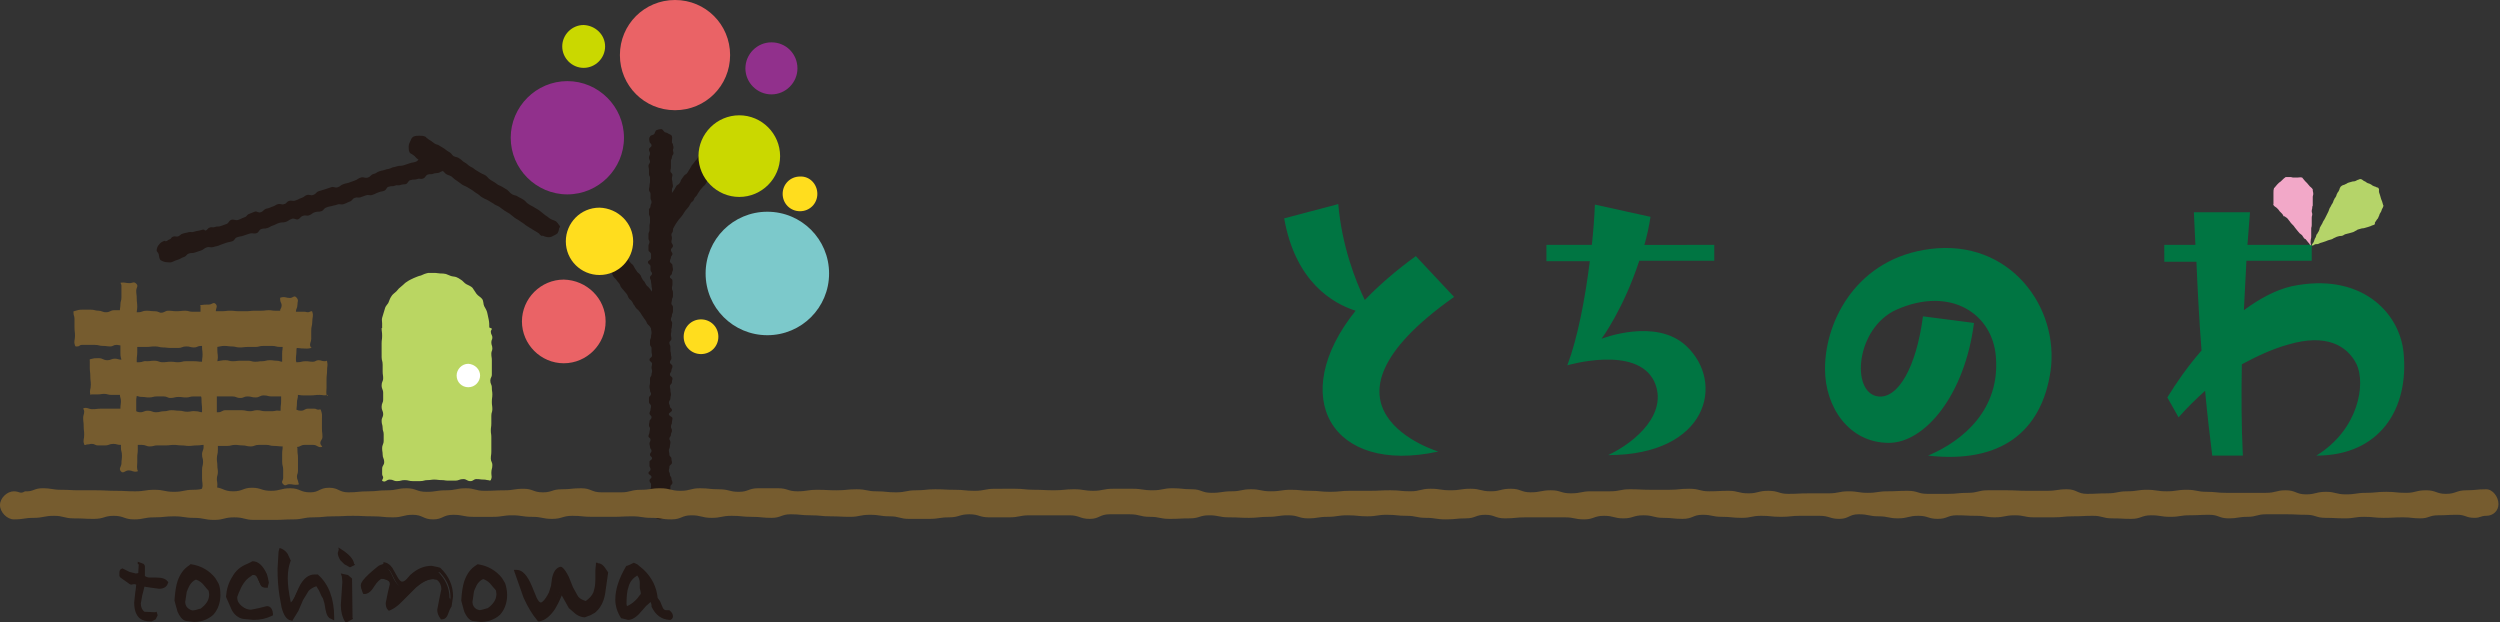 <svg id="レイヤー_1" xmlns="http://www.w3.org/2000/svg" width="490" height="122" viewBox="0 0 490 122"><rect x="0" y="0" width="490" height="122" fill="#333333" stroke="none"/><style>.st0{fill:#007542}.st1{fill:#b5d469}.st2{fill:#f2a8c8}.st3{fill:#231815}.st4{fill:#ffdd1e}.st5{fill:#91308c}.st6{fill:#ea6366}.st7{fill:#cad800}.st8{fill:#7cc9cb}.st9{fill:#765c2f}.st10{fill:#bad662}.st11{fill:#fff}</style><path class="st0" d="M281.9 88.5c-21 4.6-29.7-10.8-16.2-27.6-4.4-1.4-11.8-5.6-14-18.1l10.6-2.8c.7 8.2 3.4 15.1 5.2 18.8 2.7-2.8 6-5.7 10-8.6l7.5 8c-31 21.9-3.1 30.3-3.1 30.3zm29.7-37.3h-8.5V48h8.9c.3-2.7.5-5.4.6-7.9l10.9 2.4c-.3 1.9-.7 3.8-1.2 5.5H336v3.1h-14.7c-3.1 9.5-7.4 15.3-7.4 15.3s10.6-4.2 16.6 1.4c7.7 7.2 4.2 21.4-15.3 21.4 5.5-2.6 11.9-8.3 9-14.5-3.5-7.1-17-3.1-17-3.1 2-5.3 3.5-13.1 4.4-20.4zM391.2 70c-.6-8.5-8.9-14-19.5-9.3-8 3.6-9 16.3-3.6 17 3.9.5 7.5-5.7 8.8-15.7l10 1.3c-1.8 14.1-9.6 23.5-16.7 23.5-7.7 0-12.5-6.9-12.5-14.5 0-9.6 6.4-21.7 20.6-23.5 15.6-2 25.4 11.4 23.6 24-1.8 11.9-9.8 18.1-24 16.5 7.1-3 14.1-9.2 13.3-19.3zm79.9-.9c1.1 11.1-4.7 20.2-17.1 20.2 8.3-5.1 9.7-14 7.9-17.9-1.9-3.8-6.1-6-13.3-3.9-3.3.9-6.4 2.4-9.2 3.9-.1 5.8-.1 11.9.2 17.9h-6c-.5-4-1-8.3-1.4-12.7-1.9 1.7-3.6 3.4-5.2 5.2l-2.2-3.9c1.7-2.8 4-6.1 6.7-9.2-.5-6.5-.8-12.6-1-17.4h-6.3V48h6.1c-.2-3.9-.3-6.4-.3-6.4h11s-.2 2.4-.5 6.4h12.6v3.1h-12.8l-.5 9.7c3.1-2.3 6.3-4 9.4-4.7 13.4-2.8 21.1 5 21.9 13z"/><path class="st1" d="M461.8 45.2c-.3.1-.3.2-.6.3-.4.1-.4.1-.7.2l-.8.2c-.3.1-.3.2-.6.3-.3.1-.4 0-.7.1-.4.1-.4.1-.8.3-.3.1-.3.2-.6.3-.4.1-.3.1-.7.2-.3.1-.3.1-.5.2l-.6.2c-.4.1-.4.1-.8.3-.3.1-.4 0-.7.1-.2.1-.2.2-.4.2-.1 0-.2.1-.2 0 .1-.4.2-.3.4-.7l.2-.6c.2-.3.2-.3.3-.7.1-.3.2-.2.3-.5.2-.3.2-.3.3-.6.1-.2 0-.2.1-.4.2-.4.2-.3.4-.7.2-.3.1-.3.3-.6.2-.3.2-.3.4-.7l.4-.8c.2-.4.2-.4.3-.7.1-.3.1-.3.3-.6l.2-.4c.1-.2.1-.1.2-.3.2-.4.1-.4.3-.7.1-.3.2-.3.3-.5.2-.3.1-.4.3-.7.1-.3.2-.2.3-.5.2-.3.1-.4.3-.7.1-.2.1-.1.3-.3.3-.2.4-.1.7-.3.3-.1.3-.2.6-.3.4-.1.4-.1.7-.2.3-.1.3 0 .6-.1s.3-.2.7-.3c.2-.1.2-.1.4-.1.4.1.3.2.7.4.3.1.3.2.5.3.3.2.4.1.7.3.3.1.2.2.5.3.3.2.4.1.7.3.2.1.3 0 .4.2.2.3 0 .4.1.8l.2.6c.1.4.1.4.2.7.1.3.1.3.2.5.1.3.1.4.2.7.1.2.1.1 0 .3-.1.4-.2.3-.3.7-.1.3-.1.3-.3.6-.2.3-.1.4-.3.7-.1.3-.1.3-.3.5l-.4.6c-.1.2.1.3-.1.4-.3.2-.4.1-.7.3l-.6.2c-.4.1-.4.1-.7.2-.3.1-.3 0-.6.1s-.3.1-.7.2c-.2.1-.1.1-.3.2"/><path class="st2" d="M447.8 42.4c.3.3.4.2.6.5.2.2.2.3.4.5.2.3.2.3.5.6s.3.3.5.6c.2.2.2.3.4.5.3.3.2.3.5.6.2.2.3.2.5.4l.4.6c.2.2.3.1.4.3.2.2.2.3.4.5s.2.2.3.4c.1.1.2.3.2.2.1-.4-.1-.4 0-.9 0-.4.1-.4.1-.8v-1.6c0-.3.1-.3.1-.7v-1.4c0-.4.1-.4.1-.7 0-.3-.1-.3-.1-.6 0-.4.1-.4.1-.7 0-.2 0-.2.1-.4v-1.7c0-.3.1-.3.1-.6 0-.4-.1-.4-.1-.8v-.1c-.3-.4-.3-.3-.6-.6s-.2-.3-.5-.6l-.4-.4c-.3-.3-.2-.3-.5-.6-.1-.1 0-.1-.1-.1-.4-.1-.4 0-.9 0h-.8c-.3 0-.3-.1-.6-.1h-.9c-.4.3-.4.3-.7.6-.3.3-.3.3-.6.5l-.4.4c-.3.3-.2.3-.5.6-.1.1-.1 0-.1.1-.1.4-.1.4-.1.9V40c0 .1-.1.1 0 .2.3.4.4.3.7.6.3.3.3.3.5.6l.4.4c.3.3.2.3.4.6h.2"/><path class="st3" d="M31.2 114.8c-.3 0-.8 0-1.4-.2-.6-.1-1.1-.2-1.4-.2H28c0 .4-.2 1-.5 1.9-.2.8-.3 1.4-.3 1.8 0 .8.3 1.4.9 2l2.3.1c0 .1.1.2.1.2 0 .2-.1.4-.3.6-.2.2-.4.3-.6.3h-.2c-.8 0-1.4-.2-1.8-.5-.7-.5-1-1.5-1-2.8 0-.5 0-1.1.2-1.8l.3-1.8c-.2-.3-.4-.4-.6-.4-.1 0-.2 0-.4.1-.2 0-.3.1-.4.1-.1 0-.2 0-.3-.1-.4-.2-.9-.6-1.6-1.1v-.8c0-.2.1-.3.2-.4.4.2.8.4 1.2.7.5.2 1 .4 1.3.4.3 0 .6-.1.9-.3l.1-2h.1c.1 0 .2 0 .3.1l.2.2v2.1c.4.2.8.4 1.4.4h1.3c.9 0 1.5.2 1.8.5-.2.6-.7.9-1.4.9z"/><path class="st3" d="M27.2 110.6s-.1 1.3-.1 1.7c-.2.1-.5.1-.5.1l-1.2-.3-1.4-.7-.2.1c-.1 0-.4.2-.4.7v.7l.2.3 1.7 1.2c-.1 0 .4.2.4.2l.5-.1h.3s.1.1.2.1c0 .3-.2 1.6-.2 1.6l-.2 1.9c0 1.5.4 2.5 1.1 3.1.5.4 1.2.6 2.1.6h.2l.8-.4.4-.8-.2-.7-.3.1s-1.8-.1-2.1-.1c-.5-.4-.7-1-.7-1.6l.3-1.7s.3-1 .4-1.6h.1l1.3.2 1.5.2c1.1 0 1.6-.6 1.7-1.1l.1-.2-.2-.2c-.4-.5-1.1-.7-2.1-.7h-1.3c-.4 0-.7-.1-1-.3v-1.8c0-.1 0-.4-.3-.6l-1.1-.4v.5zm-3 2.1v-.3l.8.4 1.5.4s1.1-.3 1.2-.3v.4l.2.1c.4.3.9.4 1.5.4h1.3c.6 0 1 .1 1.2.3-.1.2-.3.3-.8.3l-2.8-.3h-.8l-.1.3-.5 1.8c0-.2.3-1.9.3-1.9l-.1-.1c-.3-.5-.7-.6-.9-.6l-.5.1h-.2c.1 0-.9-.7-1.3-1zm5.2 8.3c-.7 0-1.2-.1-1.6-.4-.2-.2-.4-.5-.5-.8.2.2.3.5.5.7l.1.1s1.5.1 2.1.1c0 .1-.1.1-.1.1l-.3.2h-.2zm12.5-1.1c-.1.2-.2.4-.3.4-.1.1-.2.2-.4.3-.9.6-2 .9-3.1.9-.6 0-1.1-.1-1.4-.2-.6-.2-1.1-.7-1.4-1.6l-.6-2.1c.1-1.6.3-2.8.6-3.7.4-1.3 1.1-2.3 2.1-2.9 1.9.3 3.4 1.2 4.5 2.6.3.3.5.6.6.9.3.6.4 1.3.4 2.1-.1 1.3-.4 2.4-1 3.3zm-.5-4.4c-.6-.8-1.1-1.3-1.3-1.5-.6-.5-1.2-.8-1.7-.9-.8.3-1.4 1-1.8 2.1 0 .1-.1.3-.2.5 0 .1 0 .2-.1.4-.2 1-.2 1.5-.2 1.7 0 .8.3 1.4 1 1.7.3.2.6.2.8.2.2 0 .4 0 .7-.1s.5-.1.7-.2c.2 0 .3-.1.4-.1 1.3-.9 1.9-1.9 1.9-3.1-.1-.1-.2-.4-.2-.7z"/><path class="st3" d="M37.1 110.8c-1.1.7-1.8 1.7-2.3 3.1-.3.9-.5 2.2-.6 3.8 0 .1.6 2.2.6 2.2.4.9.9 1.6 1.6 1.8l1.6.2c1.2 0 2.3-.3 3.3-1l.5-.4.4-.5c.7-1 1-2.2 1-3.4 0-.9-.1-1.7-.4-2.3l-.6-1c-1.1-1.4-2.7-2.4-4.7-2.7h-.2l-.2.2zm-2.1 6.8c.1-1.4.3-2.6.6-3.5.4-1.2 1-2 1.8-2.6 1.7.3 3.1 1.1 4.1 2.4l.5.8c.3.5.4 1.2.4 2 0 1.1-.3 2.1-.9 3l-.3.4-.4.3c-.9.6-1.8.9-2.9.9l-1.3-.2c-.5-.2-.9-.6-1.1-1.3.1-.1-.5-2.2-.5-2.2zm7.7-3.2zm-.5 5.7z"/><path class="st3" d="M36.1 115.1l-.2.6c0 .2-.1.5-.1.5l-.2 1.8c0 .9.4 1.6 1.2 2.1l1 .3.8-.1.7-.2.4-.1h.2c1.4-.9 2.1-2.1 2.1-3.5l-.1-1.1v-.1l-1.4-1.5c-.6-.6-1.3-.9-2-1-1.2.3-1.9 1.1-2.4 2.3zm1 4.3c-.5-.3-.8-.8-.8-1.4l.3-2 .2-.5c.4-1 .9-1.6 1.6-1.9.3.1.8.3 1.3.8 0 0 1 1.2 1.2 1.4 0 .1.1.7.1.7 0 1.1-.6 2-1.7 2.8-.1 0-.4.1-.4.1l-.7.2-.5.1-.6-.3zm-1-4.3zm13.6 6.1c-.7 0-1.3-.1-2-.2-.8-.2-1.5-.7-2-1.6-.4-.8-.7-1.6-1-2.4.1-1.4.5-2.6 1.1-3.7.7-1.2 1.7-2 2.8-2.4.2-.1.4-.1.7-.1 1 0 1.8.7 2.4 2.1 0 .2.1.5.2.8s.2.6.2.8c0 .2-.1.4-.2.5-.3 0-.6-.1-.8-.4-.1-.1-.2-.4-.4-.8-.1-.5-.3-.8-.4-1-.2-.3-.5-.4-.9-.4H49c-.1 0-.3.1-.5.3-1 .7-1.8 1.8-2.4 3.4-.1.2-.2.5-.3.8v.3c0 .7.4 1.3 1.1 1.9.7.5 1.3.8 2.1.8.4 0 1-.1 1.7-.3.7-.2 1.2-.3 1.5-.3.5 0 .8.4.8 1.1-.9.5-2 .8-3.3.8z"/><path class="st3" d="M48.5 110.5c-1.3.5-2.3 1.3-3 2.6-.7 1.1-1.1 2.4-1.2 3.8v.1l1.1 2.5c.5 1 1.3 1.6 2.2 1.8l2.1.2c1.4 0 2.6-.3 3.6-.8l.2-.1v-.3c-.1-1.3-.8-1.5-1.2-1.5l-1.6.4-1.5.3c-.6 0-1.2-.2-1.8-.7-.6-.5-.9-1-.9-1.6v-.2l.3-.8c.6-1.5 1.3-2.6 2.3-3.2l.4-.3h.2c.3 0 .4.1.6.3l.4.8.4.9c.2.4.6.5 1.1.5h.3v-.2l.2-.8-.2-1-.2-.7c-.8-1.7-1.7-2.5-2.8-2.5l-1 .5zm.8.6c.8 0 1.5.6 2.1 1.8 0-.2.2.8.2.8l.2.7c-.1 0-.2 0-.2-.1l-.3-.7-.5-1.1c-.3-.4-.7-.6-1.2-.6l-.5.1-.6.4c-1 .7-1.9 1.9-2.5 3.6l-.3.8-.1.4c0 .8.4 1.6 1.2 2.2.7.6 1.5.9 2.3.9l1.8-.4 1.4-.3c.1 0 .2.1.3.4-.8.4-1.8.6-2.9.6l-1.9-.2c-.7-.2-1.3-.6-1.7-1.4 0 0-.9-2-1-2.3.1-1.3.5-2.4 1.1-3.4.7-1.1 1.5-1.9 2.6-2.3 0 .2.5.1.5.1zm-.2.9zm-3.2 4zm18.1 3.6c-.1-.4-.1-.8-.2-1.2-.1-.5-.2-.9-.3-1.1-.1-.1-.2-.3-.3-.5-.1-.2-.3-.6-.5-1.1-.2-.4-.4-.8-.7-1.2-.7.2-1.4.5-1.9 1.1-.4.4-.8 1.1-1.2 1.9l-.9 2.1c-.4.8-.7 1.3-1 1.7-.6-.1-1.1-.9-1.5-2.2-.1-.3-.2-1.1-.4-2.2-.2-1.8-.4-3.6-.4-5.4 0-1.2.1-2.3.2-3.3.3.1.6.4.8.8.1.1.3.5.5 1.1-.4.9-.6 2-.6 3.3 0 1.5.3 3.4.8 5.8.5-.5.9-1.1 1.2-1.8.2-.4.5-1.1.9-1.9.8-1.5 1.7-2.3 2.7-2.3h.5c1.9 1.7 2.9 4.4 2.9 8-.1-.2-.4-.7-.6-1.6z"/><path class="st3" d="M54.6 108.1l-.2 3.4c0 1.8.1 3.6.4 5.4l.4 2.2c.4 1.5 1 2.4 1.8 2.5l.3.1.1-.2 1.1-1.8.9-2.1 1.1-1.8c.4-.4.9-.7 1.5-.9.2.3.5.8.5.8l.5 1.1.3.5.3 1 .2 1.2c.2 1 .5 1.6 1.1 1.8l.6.3v-.6c0-3.7-1.1-6.5-3.1-8.3l-.1-.1h-.7c-1.1 0-2.2.8-3 2.5l-.9 2c-.2.4-.4.7-.7 1-.4-1.9-.6-3.5-.6-4.8 0-1.3.2-2.3.5-3.2l.1-.2-.6-1.3c-.3-.5-.7-.8-1.1-1l-.5-.2-.2.7zm.9 8.7c-.2-1.7-.4-3.5-.4-5.3 0 0 .1-1.6.1-2.5 0 .1.1.1.1.1s.3.7.4.9c-.4.9-.5 2-.5 3.3 0 1.5.3 3.5.8 5.9l.2.7.5-.5c.5-.5.9-1.1 1.3-1.9l.9-2c.7-1.4 1.5-2.1 2.3-2.1h.3c.2.1.3.3.4.5-.1 0-.2.1-.2.1-.8.2-1.5.6-2.1 1.2l-1.3 2-.9 2.1s-.5.8-.8 1.3c-.4-.2-.7-.8-1-1.8.3.1-.1-2-.1-2zm8.1-.2l-.5-1.1s-.7-1.1-.7-1.2c.6.7 1.1 1.6 1.4 2.6-.1-.1-.2-.3-.2-.3zm5.1-5.8c-.2 0-.4-.2-.8-.5-.2-.2-.4-.5-.8-.8-.3-.4-.5-.8-.5-1.2 0-.2 0-.3.1-.5 1.5 1 2.3 1.9 2.4 2.7 0 .3-.2.3-.4.3zm-.7 10.7c-.5-.7-.8-1.7-.8-2.9 0-.5.1-1.3.2-2.3.1-1 .2-1.8.2-2.3 0-.4 0-.7-.1-1 .2 0 .4 0 .7.2.2.1.4.2.4.4 0 0 0 .1.1.1l.1 7.5c-.4.2-.7.3-.8.3z"/><path class="st3" d="M66.4 107.7l-.2.7c0 .4.2.9.5 1.4l.8.8 1.1.6 1-.5-.2-.2c-.1-.9-1-1.9-2.6-2.9l-.5-.3.1.4zm1 1.6c-.1-.2-.2-.4-.2-.6 1 .8 1.5 1.3 1.6 1.7l-.5-.4c0 .1-.9-.7-.9-.7zM67 113l.1 1-.3 4.6c0 1.3.3 2.4.8 3.2l.2.3.1-.1 1.3-.7-.1-.2-.1-7.7-.1-.1-.7-.6-1.4-.3.2.6zm.6 5.5l.3-4.6v-.6h.1l.2.1c0 .2.1 6.8.1 7.2-.1.1-.1.1-.2.1-.3-.4-.5-1.1-.5-2.2zm20.7.5c-.1.2-.3.4-.4.7-.1.3-.2.5-.3.8-.2.5-.5.8-.9.8-.3-.4-.5-.9-.5-1.4 0-.5.1-1.1.4-2 .3-.9.4-1.5.4-2 0-.9-.4-1.7-1.3-2.3-.3 0-.5-.1-.8-.1-1.1 0-2.4.6-3.6 1.7l-3 3c-.7.7-1.4 1.1-2 1.4-.2-.3-.4-.7-.4-1.1 0-.4.1-1 .4-1.8.3-.8.4-1.4.4-1.8 0-.9-.7-1.4-2.1-1.5-.5.2-1.1.8-1.7 1.8-.5.8-1.1 1.2-1.5 1.2h-.1c0-.1-.1-.3-.3-.7-.1-.3-.2-.5-.2-.7v-.3c0-.1.1-.2.3-.5.5-.8 1.5-1.7 3-2.9.1-.1.2-.1.3-.2.1-.1.3-.1.6-.1.5 0 1 .3 1.4.9.1.1.4.7.8 1.6.4.8.9 1.3 1.3 1.3s.8-.2 1.2-.6c.2-.2.4-.4.7-.8 1.2-1.2 2.5-1.7 3.9-1.7.5 0 1 .1 1.4.2 1.6 1.6 2.4 3.3 2.4 5.3.5.6.4 1.2.2 1.8z"/><path class="st3" d="M74.6 110.7l-.4.2c-1.5 1.2-2.5 2.1-3.1 2.9l-.3.5-.1.5.2.8.2.6.1.2h.3c.6 0 1.2-.4 1.8-1.4.7-1.1 1.2-1.4 1.5-1.6 1.6.2 1.6.8 1.6 1.1l-.4 1.7-.4 2c0 .5.1 1 .4 1.3l.2.2.3-.1c.7-.3 1.4-.8 2.1-1.5l3-3c1.2-1 2.3-1.6 3.3-1.6l.7.1c.6.5.9 1.1.9 1.9l-.4 1.9-.4 2.1c0 .6.2 1.2.6 1.7l.1.2h.2c.4 0 .9-.2 1.2-1l.3-.8.3-.6.1-.1.3-2c0-2.1-.8-4-2.5-5.6-.1-.1-1.7-.4-1.7-.4-1.5 0-2.9.6-4.2 1.8l-.7.8c-.3.3-.6.5-.9.5-.1 0-.5-.1-1-1.1l-.9-1.6c-.5-.7-1.1-1.1-1.8-1.1.3.4-.5.5-.5.5zm-2.8 4.7l-.1-.5c0-.2.3-.6.3-.6.4-.7 1.4-1.6 2.9-2.7l.2-.1.4-.1c.4 0 .8.2 1.1.7l.8 1.6c.5 1 1.1 1.5 1.7 1.5.5 0 1-.3 1.5-.8l.7-.8c1.1-1.1 2.3-1.6 3.6-1.6l1.3.2c1.4 1.4 2.1 3.1 2.1 4.9l-.3 1.8.1-.2-.5.8-.3.8c-.1.2-.2.3-.3.4-.2-.3-.3-.6-.3-.9l.4-1.9.4-2.1c0-1-.5-1.9-1.4-2.6-.2-.1-1-.2-1-.2-1.2 0-2.5.6-3.9 1.8l-3 3c-.6.5-1.1.8-1.6 1.1-.1-.1-.1-.3-.1-.5l.4-1.7.5-2c0-.8-.4-1.7-2.5-1.9h-.2c-.6.2-1.2.9-1.9 1.9-.5.7-.8.9-1 .9v-.2zm2.8-4.7zm13 8.9zm10.5.3c-.1.2-.2.4-.3.4-.1.1-.2.2-.4.3-.9.6-2 .9-3.1.9-.6 0-1.1-.1-1.4-.2-.6-.2-1.1-.7-1.4-1.6l-.6-2.1c.1-1.6.3-2.8.6-3.7.4-1.3 1.1-2.3 2.1-2.9 1.9.3 3.4 1.2 4.5 2.6.3.3.5.6.6.9.3.6.4 1.3.4 2.1-.1 1.3-.4 2.4-1 3.3zm-.5-4.4c-.6-.8-1.1-1.3-1.3-1.5-.6-.5-1.2-.8-1.7-.9-.8.3-1.4 1-1.8 2.1 0 .1-.1.3-.2.5 0 .1 0 .2-.1.4-.2 1-.2 1.5-.2 1.7 0 .8.3 1.4 1 1.7.3.2.6.2.8.2.2 0 .4 0 .7-.1.3-.1.5-.1.7-.2.2 0 .3-.1.4-.1 1.3-.9 1.9-1.9 1.9-3.1-.1-.1-.1-.4-.2-.7z"/><path class="st3" d="M93.3 110.8c-1.1.7-1.8 1.7-2.3 3.1-.3.9-.5 2.2-.6 3.8 0 .1.6 2.2.6 2.2.4.9.9 1.6 1.6 1.8l1.6.2c1.2 0 2.3-.3 3.3-1l.5-.4.4-.5c.7-1 1-2.2 1-3.4 0-.9-.2-1.7-.4-2.3l-.6-1c-1.1-1.4-2.7-2.4-4.7-2.7h-.1l-.3.2zm-2 6.8c.1-1.4.3-2.6.6-3.5.4-1.2 1-2 1.8-2.6 1.7.3 3.1 1.1 4.1 2.4l.5.8c.3.5.4 1.2.4 2 0 1.1-.3 2.1-.9 3l-.3.4-.4.3c-.9.6-1.8.9-2.9.9L93 121c-.5-.2-.9-.6-1.1-1.3l-.6-2.1zm7.7-3.2zm-.6 5.7z"/><path class="st3" d="M92.4 115.1l-.2.6c0 .1-.1.4-.1.4 0 .1-.3 1.9-.3 1.9 0 .9.4 1.6 1.2 2.1l1 .3.8-.1.7-.2.4-.1h.2c1.4-1 2.1-2.1 2.1-3.5l-.1-1.1H98l-1.4-1.5c-.6-.6-1.3-.9-2-1-1.1.2-1.8 1-2.2 2.2zm.7.3c.4-1 .9-1.6 1.6-1.9.3.1.8.3 1.3.8 0 0 1 1.2 1.2 1.4 0 .1.1.7.1.7 0 1.1-.6 2-1.7 2.8-.1 0-.4.1-.4.1l-.7.2-.5.1-.6-.2c-.5-.3-.8-.8-.8-1.4l.3-2.1.2-.5zm-.7-.3zm9-2.9c.9 0 1.8 1 2.6 3 .2.5.5 1.2.9 2.2.4.7.7 1.1 1.1 1.1.6 0 1.2-.7 2-2.2.2-.3.3-.8.4-1.4.1-.5.2-1 .2-1.5.2-1.1.6-1.7 1.2-1.9.4.4.8 1 1.2 1.8.3.7.5 1.3.8 2 .3.8.7 1.5 1 1.9.5.6 1.1 1 1.8 1.1.9-.4 1.5-1.1 1.8-2 .3-.7.4-1.6.4-2.7v-1.8c0-.5 0-.9.1-1.2h.2c.4 0 .8.3 1.3 1 .1.1.2.3.3.4-.2 1.3-.4 2.7-.5 4.1-.3 1.6-.9 2.8-1.9 3.5-.2.1-.4.3-.8.5s-.7.3-1 .3c-.4 0-.9-.2-1.5-.6-.1-.1-.5-.4-1.3-1-.3-.5-.9-1.6-1.8-3.2-.4 1.4-1 2.6-1.7 3.6-.8 1.2-1.7 1.9-2.8 2.1-1-1.1-1.9-2.6-2.7-4.3.3-.2-.3-1.9-1.3-4.8z"/><path class="st3" d="M117.1 110.3h-.3v.3l-.1 1.2v1.8c0 1.1-.2 1.9-.4 2.5-.3.7-.8 1.2-1.5 1.7-.6-.2-1.1-.4-1.5-.9l-1-1.8-.8-2c-.4-.8-.8-1.5-1.3-1.9l-.2-.1h-.2c-.8.2-1.3.9-1.6 2.2l-.2 1.5-.4 1.3c-.9 1.8-1.5 2-1.6 2-.2 0-.5-.3-.8-.9l-.9-2.2c-.9-2.2-1.9-3.3-3-3.3h-.6l1.9 5.4c.8 1.8 1.7 3.3 2.7 4.5l.2.2h.2c1.1-.2 2.1-1 3-2.3.5-.8 1-1.8 1.4-2.8.5.9 1.4 2.5 1.4 2.5.1.1 1.4 1.2 1.4 1.2.6.4 1.2.6 1.7.6l1.1-.4.9-.5c1-.8 1.7-2 2-3.7l.6-4.2-.4-.6c-.5-.8-1-1.2-1.6-1.2l-.1-.1zm-2.1 8.4c1-.5 1.7-1.2 2-2.2.3-.7.5-1.7.5-2.8v-2.5c.2.1.5.3.8.7l.2.3c0-.1-.5 3.9-.5 3.9-.3 1.5-.9 2.5-1.7 3.2l-.8.5-.8.3c-.4 0-.8-.2-1.2-.5l-1.2-1-1.7-3.1-.5-.8-.3.9c-.4 1.4-1 2.5-1.6 3.4-.7 1-1.5 1.6-2.3 1.9-.9-1.1-1.7-2.4-2.4-4 0 0-.8-2.4-1.3-3.8.5.4 1 1.1 1.5 2.3l.9 2.2c.4.9.9 1.3 1.5 1.3.8 0 1.5-.8 2.3-2.4l.4-1.5.2-1.5c.1-.5.4-1.1.8-1.4.3.4.6.8.9 1.4l.8 2 1.1 2c.5.7 1.2 1.1 2.1 1.3h.1l.2-.1zm16.2 2.6c-1.3-.1-2.4-.9-3.1-2.4v-.1c0-.2-.1-.4-.2-.6-.1-.1-.2-.3-.3-.7-.4.2-.9.6-1.3 1-.5.6-1 1.1-1.5 1.7-.6.6-1.2 1-1.9 1-.3 0-.7-.1-1.1-.3-.7-1-1-2.1-1-3.3 0-1.9.7-3.9 2.1-6.3.1 0 .3-.1.6-.2.2-.1.4-.2.6-.2.1 0 .3.1.5.2.3.2.7.5 1.2 1 1.7 1.5 2.6 3.3 2.7 5.4.2.2.4.4.5.7.2.4.3.9.5 1.3.3.4.6.7 1.1.7h.3c.3.3.5.5.5.8.1.1 0 .2-.2.3zm-5.5-5.8v-1c0-1-.3-1.7-.8-2.1-1.1.5-1.8 1.3-2.2 2.6-.3.8-.4 2-.4 3.4v1.3c1-.2 1.9-.9 2.8-2 .2-.2.4-.5.8-.9-.1-.4-.2-.8-.2-1.3z"/><path class="st3" d="M123.4 110.7l-.5.2h-.1l-.1.1c-1.4 2.4-2.1 4.5-2.1 6.5 0 1.3.4 2.5 1.1 3.6l.1.1h.1l1.2.3c.7 0 1.4-.4 2.1-1.1l1.5-1.7s.5-.4.8-.7c.1.1.1.2.1.2l.1.4v.3c.8 1.7 2 2.5 3.5 2.6h.2c.3-.1.5-.4.5-.7 0-.4-.2-.8-.6-1.1l-.1-.1h-.5c-.4 0-.6-.1-.8-.5l-.5-1.2s-.3-.5-.5-.7c-.2-2.1-1.1-4-2.8-5.6l-1.2-1-.7-.3-.8.4zm.3.7l.4-.1.2.1 1.2.9c1.6 1.4 2.5 3.2 2.6 5.2v.1l.1.2.4.5.5 1.3c.3.6.8.9 1.5.9h.1c.1.1.2.2.2.3-1.1-.1-1.9-.8-2.6-2.1l-.2-.8-.5-1.1-1.7 1.4-1.5 1.7c-.5.5-1.1.8-1.6.8 0 0-.6-.2-.8-.2-.6-.9-.9-1.9-.9-3 0-1.7.7-3.7 2-5.9l.6-.2z"/><path class="st3" d="M124.8 111.9c-1.2.5-2 1.5-2.4 2.9-.3.9-.4 2.1-.4 3.5v1.8l.5-.1c1.1-.2 2.1-.9 3-2.1l.9-1.1-.1-.3-.2-1v-1c0-1.1-.3-1.9-.9-2.4l-.2-.1-.2-.1zm-2 6.4c0-1.4.1-2.5.4-3.3.3-1.1.9-1.7 1.7-2.2.3.4.5.8.5 1.5v1s.2.7.2 1.1c-.2.2-.6.8-.6.8-.7.8-1.4 1.3-2.1 1.6-.1-.2-.1-.5-.1-.5zM109.5 44c-.1-.2-.3-.4-.5-.6-.5-.3-.6-.2-1.1-.5-.5-.3-.5-.4-1-.7l-1-.8c-.6-.4-.5-.4-1.1-.7-.6-.4-.6-.3-1.2-.7-.5-.3-.4-.4-.9-.8-.5-.3-.5-.3-1.1-.6-.5-.4-.6-.2-1.2-.5-.6-.4-.5-.5-1-.9l-1-.6c-.5-.3-.6-.2-1.1-.6-.5-.4-.5-.3-1.1-.7-.6-.4-.5-.5-1-.9-.5-.3-.5-.2-1-.5l-1-.6c-.5-.4-.5-.4-1.1-.7-.6-.4-.5-.5-1.1-.8-.5-.3-.4-.4-.9-.7-.5-.4-.6-.2-1.2-.5-.4-.3-.3-.4-.7-.7-.5-.3-.5-.3-.9-.6-.5-.4-.5-.3-1.1-.7-.4-.3-.5-.2-.9-.4-.5-.3-.5-.4-1-.7-.4-.2-.4-.3-.7-.5l-.2-.2c-.4-.2-.8-.2-1.2-.2-.4 0-.8 0-1.2.2-.2.1-.4.4-.5.7-.2.4-.4.8-.4 1.2s0 .9.2 1.2c.1.2.5.3.7.5.5.3.4.5.9.8 0 0 .1 0 .1.1-.1.1-.2.3-.5.4-.6.2-.6.1-1.2.3l-1.2.4c-.6.2-.7 0-1.3.2-.6.2-.7.1-1.3.4-.5.2-.6.1-1.1.3-.6.2-.6.1-1.1.3-.6.2-.5.4-1.1.5-.6.2-.5.5-1.1.7-.6.2-.8-.2-1.4 0-.6.2-.6.4-1.2.6-.5.2-.5.2-1.1.4-.6.2-.6.1-1.1.3-.6.2-.5.4-1.1.6-.6.2-.7-.2-1.3 0l-1.2.4c-.6.2-.6.2-1.3.4-.5.2-.4.5-1 .7-.5.2-.7-.1-1.2 0-.6.2-.5.4-1.1.6-.6.2-.6.3-1.2.5s-.7-.1-1.3.1c-.5.2-.4.5-.9.6-.5.2-.6-.1-1.2 0-.6.2-.5.3-1.1.5-.6.2-.6.3-1.2.4-.6.2-.5.5-1.1.7-.5.2-.7-.3-1.2-.1l-1 .4c-.6.2-.4.5-1 .7-.6.2-.6.3-1.2.5s-.8-.2-1.4 0c-.5.2-.4.6-.9.8-.5.2-.5.2-1.1.4-.6.2-.6 0-1.2.2-.5.2-.5-.1-1 .1s-.4.5-.9.6c-.2-.2-.2-.3-.8-.1-.6.2-.7.1-1.3.3-.5.2-.6 0-1.1.1-.6.2-.6.1-1.2.3-.4.1-.4.3-.8.5-.5.2-.6-.1-1.1.1-.4.1-.3.4-.6.5-.4.1-.4.3-.8.4-.1 0-.1-.1-.2-.1-.4.1-.8.3-1.1.7-.3.3-.5.8-.5 1.2 0 .2.3.4.4.7.1.4.1 1 .4 1.2.3.2.8.4 1.2.4.3 0 .6.1.9 0 .6-.2.6-.3 1.3-.5.6-.2.5-.3 1.1-.5.6-.2.5-.5 1-.7.6-.2.7 0 1.2-.2l1.2-.4c.6-.2.5-.4 1.1-.6.6-.2.7.1 1.4-.1.6-.2.7-.1 1.3-.4.6-.2.5-.2 1.1-.4.6-.2.6-.1 1.2-.3.6-.2.4-.6 1-.8.6-.2.6-.1 1.2-.3l1.2-.4c.6-.2.8.1 1.4-.1.5-.2.4-.6.9-.8.6-.2.6 0 1.2-.2s.5-.3 1.1-.5c.6-.2.6-.3 1.2-.5s.7 0 1.3-.2c.6-.2.6-.4 1.2-.6.5-.2.7.2 1.2.1.5-.2.4-.5 1-.7.6-.2.7.1 1.2-.1.6-.2.5-.4 1.1-.6.6-.2.7 0 1.3-.2.5-.2.4-.5.9-.7.5-.2.5-.2 1.1-.3.6-.2.6-.1 1.1-.3.6-.2.7.1 1.3-.1.6-.2.6-.3 1.2-.5.5-.2.4-.5.9-.7.5-.2.6 0 1.1-.1.6-.2.6-.2 1.1-.4.6-.2.7.1 1.3-.1.6-.2.6-.3 1.2-.5.5-.2.5-.1 1.1-.3.5-.2.4-.7.9-.8.6-.2.7 0 1.2-.2s.5 0 1-.1c.5-.2.5-.1 1.1-.2.6-.2.4-.7 1-.8.6-.2.7 0 1.3-.2.5-.2.6.1 1.1-.1.6-.2.4-.6 1-.8.4-.1.5 0 .9-.1.5-.2.5-.1 1.1-.2.4-.1.3-.2.7-.3.1 0 .2-.1.2-.1l.6.6c.5.3.6.2 1.1.5.5.4.5.5 1 .8.6.4.5.4 1.1.8.5.3.5.2 1 .5l1 .6c.5.4.5.4 1 .7.6.4.5.5 1.1.8.5.3.5.2 1 .5l1 .6c.5.4.6.3 1.1.6.6.4.5.4 1.1.8l1 .6 1 .8c.4.3.4.2.8.5s.5.3.9.6c.5.4.5.4 1 .7.4.3.4.2.8.5l1 .6c.4.2.3.4.7.6.1.1.2 0 .3 0 .4.2.8.3 1.2.3.4 0 .7-.2 1.1-.4.2-.1.4-.2.6-.4.2-.4.3-.8.3-1.1.3.1.2-.3-.1-.6zm17.8-16.3c0 .4.4.4.4.8s-.5.4-.5.8.2.4.2.8-.2.4-.2.8.2.4.2.8-.3.4-.3.8.1.4.1.8v.8c0 .4.2.4.2.7v.8c0 .4-.1.4-.1.8s-.1.4-.1.8.3.4.3.8v.8c0 .4.2.4.2.8s-.2.4-.2.8-.3.4-.3.7v.8c0 .4.2.4.2.8v.8c0 .4-.1.4-.1.8v.8c0 .4-.2.4-.2.8v.8c0 .4.2.4.2.7 0 .4-.2.4-.2.8v.8c0 .4.5.4.5.8v.8c0 .4-.6.4-.6.8s.5.4.5.8v.7c0 .4.3.4.3.7 0 .4-.4.4-.4.8s.2.4.2.8.1.4.1.8.1.4.1.8-.4.4-.4.8.1.4.1.7c0 .4-.1.4-.1.7v.8c0 .4.1.4.1.8s-.2.4-.2.8.3.4.3.8.1.4.1.7c0 .4-.4.4-.4.7s.3.4.3.8.1.4.1.8-.1.4-.1.8-.2.4-.2.8v.7c0 .4.3.4.3.7v.7c0 .4.1.4.1.8s-.5.4-.5.8.5.4.5.8-.1.4-.1.7c0 .4.1.4.1.7 0 .4-.1.4-.1.7 0 .4-.3.4-.3.8v.8c0 .4-.1.4-.1.8s.1.4.1.7c0 .4.2.4.2.7 0 .4-.4.4-.4.8v.8c0 .4.4.4.4.8s-.1.4-.1.7-.2.4-.2.7c0 .4.4.4.4.8s-.4.4-.4.8c0 .3-.1.3-.1.7s.2.4.2.7c0 .4-.1.4-.1.7 0 .4-.2.4-.2.8 0 .3.4.3.4.7 0 .4-.2.4-.2.7 0 .4.1.4.1.7 0 .4.3.4.3.8 0 .3-.3.3-.3.7 0 .4.4.4.4.7 0 .4-.5.4-.5.7v.8c0 .3.2.3.2.7 0 .4-.4.4-.4.7 0 .4.6.4.6.8 0 .3-.4.3-.4.7 0 .4.3.4.3.7v.6c0 .3-.2.3-.2.7v.8c0 .3.3.3.3.6v.5c0 .3-.1.3-.1.6 0 .2-.5.2-.5.4s.3.2.3.3c0 .3.3.4.4.7.1.3-.1.6.1.8.2.2.4.5.6.6.2.1.6.3.8.3.3 0 .7-.2.9-.4.3-.1.2-.7.4-.8.2-.2.7-.2.8-.4.1-.2.3-.5.3-.8 0-.4-.6-.4-.6-.8s.1-.4.1-.8.2-.4.2-.8v-1.6c0-.4.4-.4.4-.8s-.2-.4-.2-.8-.3-.4-.3-.8-.2-.4-.2-.7c0-.4.1-.4.1-.8s.5-.4.5-.8-.1-.4-.1-.8-.4-.4-.4-.8-.1-.4-.1-.8.2-.4.2-.8.1-.4.1-.8-.2-.4-.2-.7c0-.4.3-.4.3-.8s.2-.4.2-.8-.2-.4-.2-.8.2-.4.2-.8.1-.4.1-.8-.7-.4-.7-.8.6-.4.6-.8-.4-.4-.4-.7c0-.4-.2-.4-.2-.8s.3-.4.3-.8.1-.4.1-.8-.1-.4-.1-.8-.1-.4-.1-.8.4-.4.4-.8.1-.4.1-.7c0-.4-.5-.4-.5-.8s.3-.4.3-.8.2-.4.2-.8-.5-.4-.5-.8.3-.4.3-.8-.1-.4-.1-.8-.1-.4-.1-.7V68c0-.4-.2-.4-.2-.8s.4-.4.4-.8-.1-.4-.1-.8.1-.4.1-.8-.4-.4-.4-.7c0-.4.3-.4.3-.7v-.8c0-.4.2-.4.2-.8s.2-.4.2-.8v-.8c0-.4-.3-.4-.3-.7 0-.4.1-.4.1-.7 0-.4.2-.4.2-.7v-.8c0-.4-.2-.4-.2-.8s.1-.4.1-.8V55c0-.4-.5-.4-.5-.7 0-.4.4-.4.4-.7 0-.4.2-.4.2-.8s-.1-.4-.1-.8-.5-.4-.5-.8.2-.4.2-.7c0-.4.3-.4.3-.7 0-.4-.3-.4-.3-.8s.4-.4.4-.8-.3-.4-.3-.8.1-.4.1-.7c0-.4-.1-.4-.1-.7 0-.4.3-.4.3-.8s.1-.4.1-.8c0-.3-.2-.3-.2-.7 0-.4.2-.4.2-.7 0-.4-.7-.4-.7-.7 0-.4.5-.4.5-.8 0-.3-.4-.3-.4-.7 0-.4.6-.4.6-.7 0-.4-.1-.4-.1-.7 0-.4.1-.4.1-.8 0-.3-.3-.3-.3-.7v-.7c0-.4.2-.4.2-.7 0-.4-.1-.4-.1-.8 0-.3-.1-.3-.1-.7 0-.4.1-.4.1-.7 0-.4-.4-.4-.4-.8 0-.3.1-.3.1-.7v-1.3c0-.3.2-.3.2-.7 0-.4.3-.4.3-.8 0-.3-.1-.3-.1-.6 0-.2.1-.2.1-.5s-.1-.3-.1-.6c0-.2-.2-.2-.2-.4v-.3c0-.3.1-.7 0-.9-.1-.3-.5-.4-.7-.5-.2-.2-.5-.2-.7-.3-.2-.1-.4-.6-.7-.6-.3 0-.7.1-.9.2-.3.1-.3.6-.5.8-.2.2-.8.2-.8.5-.3.3-.1.7-.1.9z"/><path class="st3" d="M136.6 31.2c-.2.3-.3.2-.5.6-.2.3-.3.3-.5.6s-.2.4-.4.7c-.3.4-.2.4-.5.8-.2.3-.3.2-.6.5-.2.3-.2.3-.5.7-.3.4-.1.4-.4.8-.2.3-.3.2-.6.5-.2.3-.2.4-.4.7l-.4.6c-.2.3-.3.3-.5.6-.2.4-.2.4-.5.7l-.4.6c-.2.3-.2.3-.5.7l-.4.6c-.2.3-.2.3-.4.7-.2.3-.2.3-.4.5s-.1.2-.3.4c-.2.3-.2.3-.4.5-.1.1-.1.1-.2.3-.2.2-.2.5-.3.8-.1.3-.1.5 0 .8 0 .3.1.5.3.8.1.2.3.3.6.5.2.2.4.4.7.4.3.1.6 0 .8 0 .3 0 .5-.2.7-.4.2-.1.5-.2.6-.4.2-.3.2-.3.4-.7.2-.3.3-.3.5-.6s.2-.4.4-.7c.3-.4.3-.4.5-.7.2-.3.3-.3.5-.6s.3-.3.5-.7c.3-.4.2-.4.5-.7.2-.3.3-.3.5-.6s.2-.4.4-.7c.2-.3.3-.2.5-.5s.1-.4.4-.7c.3-.3.3-.3.5-.7l.4-.6c.2-.3.3-.3.5-.6s.3-.2.5-.5.2-.3.4-.7c.2-.3.1-.3.3-.6.2-.2.2-.2.3-.4.2-.3.2-.3.3-.6.1-.1.2-.1.3-.3.2-.2.3-.5.3-.8.1-.3.1-.6 0-.8 0-.3-.2-.6-.3-.8-.1-.2-.4-.3-.6-.5-.2-.2-.5-.3-.8-.3-.3-.1-.5-.1-.8-.1-.3 0-.5.2-.7.3 0 .1-.2.4-.3.6zm-17.2 18.2l-.6.6c-.1.2-.1.5-.2.8 0 .3-.1.5 0 .8.1.2.2.5.3.7.2.3.2.3.5.6.2.3.3.3.5.6s.1.4.4.8c.3.4.4.3.6.7.2.3.3.3.5.6s.1.4.4.8c.3.4.3.3.6.7.2.3.3.3.5.6s.1.4.4.8c.2.3.3.2.5.5s.2.3.4.7c.3.3.2.4.5.7.2.3.3.2.5.5s.3.3.5.7l.4.6c.2.3.2.3.5.7.2.3.1.3.3.6l.4.4c.2.3.2.3.4.5.1.1.2.1.3.3.2.2.3.5.6.6.2.1.5.2.8.3.3 0 .5 0 .8-.1.2-.1.4-.2.7-.3.2-.2.5-.3.6-.5.1-.2.2-.5.2-.8 0-.3.1-.5 0-.8-.1-.2-.2-.4-.4-.6l-.4-.6c-.2-.3-.2-.4-.4-.7-.2-.3-.3-.3-.5-.7-.3-.4-.2-.4-.5-.8-.2-.3-.3-.3-.5-.6s-.2-.4-.4-.7c-.3-.4-.3-.4-.5-.7l-.4-.6c-.2-.3-.2-.4-.5-.7-.2-.3-.3-.2-.5-.5s-.2-.4-.4-.7c-.3-.3-.3-.3-.5-.7-.2-.3-.1-.4-.3-.6-.2-.3-.3-.3-.6-.6l-.4-.6c-.2-.3-.2-.4-.4-.7-.2-.3-.3-.2-.5-.5-.2-.2-.2-.2-.3-.4-.2-.3-.1-.3-.3-.6-.1-.1-.1-.2-.2-.3-.2-.2-.4-.4-.6-.5-.2-.1-.5-.3-.8-.3-.3 0-.6 0-.8.1-.7-.4-.9-.3-1.2-.1z"/><path class="st4" d="M124.1 47.3c0 3.6-2.9 6.6-6.6 6.6-3.6 0-6.6-2.9-6.6-6.6 0-3.6 2.9-6.6 6.6-6.6 3.6.1 6.6 3 6.6 6.6zm36.1-9.3c0 1.9-1.5 3.4-3.4 3.4s-3.4-1.5-3.4-3.4 1.5-3.4 3.4-3.4c1.9-.1 3.4 1.5 3.4 3.4zm-19.4 28c0 1.9-1.5 3.4-3.4 3.4S134 67.9 134 66s1.5-3.4 3.4-3.4 3.4 1.5 3.4 3.4z"/><path class="st5" d="M122.3 27c0 6.1-5 11.1-11.1 11.1s-11.1-5-11.1-11.1 5-11.1 11.1-11.1 11.1 5 11.1 11.1zm34-13.6c0 2.8-2.3 5.1-5.1 5.1s-5.1-2.3-5.1-5.1 2.3-5.1 5.1-5.1c2.9 0 5.1 2.3 5.1 5.1z"/><path class="st6" d="M143.1 10.8c0 6-4.8 10.8-10.8 10.8-6 0-10.8-4.8-10.8-10.8S126.3 0 132.3 0c6 0 10.8 4.8 10.8 10.8zM118.7 63c0 4.5-3.7 8.2-8.2 8.2-4.5 0-8.2-3.7-8.2-8.2s3.7-8.2 8.2-8.2c4.5.1 8.2 3.7 8.2 8.2z"/><path class="st7" d="M152.9 30.6c0 4.4-3.6 8-8 8s-8-3.6-8-8 3.6-8 8-8 8 3.6 8 8zM118.6 9.1c0 2.3-1.9 4.2-4.2 4.2-2.3 0-4.2-1.9-4.2-4.2s1.9-4.2 4.2-4.2c2.3.1 4.2 1.9 4.2 4.2z"/><path class="st8" d="M162.5 53.6c0 6.7-5.4 12.1-12.1 12.1-6.7 0-12.1-5.4-12.1-12.1s5.4-12.1 12.1-12.1c6.7 0 12.1 5.4 12.1 12.1z"/><path class="st9" d="M64 77.4c-.1-.7 0-.7 0-1.4v-1.6c0-.9.1-.9.1-1.7 0-1 .2-1 0-1.9 0-.2-.2 0-.4 0-.7 0-.7-.2-1.3-.2-.5 0-.5.3-1.1.3-.7 0-.7-.1-1.4-.1-.8 0-.8.2-1.6.2h-.2c-.1-.2-.1-.3-.1-.6 0-.8.1-.8.1-1.6 0-.3 0-.5.1-.6.4 0 .6.1 1.2.1.8 0 .8.1 1.6-.1.2 0-.2-.2-.2-.4-.1-.7.2-.7.2-1.4v-1.6c0-.9.2-.9.2-1.7 0-1 .3-1.1 0-2-.1-.3-.5.1-.8.1-.4 0-.4-.1-.8-.1H58c0-.6.3-.7.3-1.4s.3-.8-.2-1.4c-.5-.5-.6.1-1.3.1-.8 0-.8-.3-1.7-.1-.2 0-.2.1-.2.3 0 .7.3.7.3 1.3 0 .5-.3.6-.3 1h-1c-.6 0-.6-.1-1.2-.1-.7 0-.7.1-1.5.1h-1.3c-.8 0-.8.1-1.6.1h-1.5c-.8 0-.8-.1-1.7-.1-.8 0-.8.1-1.6.1h-1.2c0-.6.4-.9 0-1.4-.5-.5-.7.1-1.4.1-.8 0-.8 0-1.6.1-.2 0 0 0 0 .2v1.1h-1.6c-.7 0-.7-.2-1.4-.2-.8 0-.8.1-1.7.1-.8 0-.8-.1-1.6-.1-.7 0-.7.4-1.5.4-.5-.1-.5-.3-1.2-.3-.8 0-.8-.1-1.6-.1s-.8.3-1.6.3h-.3c0-.4.1-.5.1-1.1 0-.8-.1-.8-.1-1.6s-.1-.8-.1-1.5.5-.9 0-1.4c-.5-.5-.7-.1-1.3-.1-.8 0-.9-.2-1.7-.1-.2 0 .1.3.1.5v2.4c0 .7-.2.7-.2 1.4 0 .6-.1.6-.1 1.1h-1.1c-.8 0-.8.4-1.6.4s-.8-.3-1.5-.3-.7-.2-1.5-.2h-1.7c-.8 0-.8.1-1.6.3-.1 0-.1 0-.1.2 0 .7.2.7.2 1.3v1.6c0 .9.1.9.1 1.7 0 1-.3 1 0 1.9.1.3.2.2.5.2.4 0 .4-.3.8-.3h2.6c.8 0 .8.2 1.6.2.7 0 .7.1 1.4.1.6 0 .6-.3 1.2-.3.4 0 .6.1.8.1v1.6c0 .6.1.8.2 1.2-.6 0-.7-.2-1.3-.2-.7 0-.7.3-1.5.3s-.8-.4-1.7-.4c-.8 0-.8 0-1.6.2-.2 0-.1.2-.1.4v1.3c0 .8.1.8.1 1.6 0 .9.1.9.1 1.7 0 1-.3 1-.1 1.9 0 .2.1 0 .3 0h1.3c.5 0 .5-.1 1.1-.1.7 0 .7.2 1.4.2h1.7c0 .5.2.6.2 1.2 0 .7-.1.7-.1 1.4v.1h-3.8c-.8 0-.8.1-1.7.1-.8 0-.9-.4-1.7-.2-.2 0 .1.4.1.6 0 .7-.2.7-.2 1.3 0 .8.1.8.1 1.6 0 .9.1.9.1 1.7 0 1-.3 1 0 1.9.1.3.3 0 .7 0 .4 0 .4-.1.8-.1.6 0 .6.3 1.2.3h1.4c.8 0 .8-.3 1.6-.3.7 0 .7.2 1.4.2h.1v.5c0 .8.2.8.2 1.6s-.1.8-.1 1.5-.6 1-.1 1.6c.5.5.8-.2 1.5-.2.8 0 .9.4 1.7.2.2 0 .1-.2 0-.4-.1-.7 0-.7 0-1.3v-1.1c0-.7.1-.7.1-1.4v-1h.8c.8 0 .8.3 1.6.3.7 0 .7-.2 1.4-.2h1.7c.8 0 .8-.1 1.6-.1.7 0 .7.1 1.5.1.7 0 .7.1 1.4.1.8 0 .8-.1 1.6-.1.7 0 .8-.1 1.3-.1v.4c0 .7-.3.7-.3 1.5 0 .7.2.7.2 1.4 0 .8-.2.8-.2 1.6v1.6c0 .8.1.8.1 1.5s-.6 1-.1 1.5.8-.1 1.4-.1c.8 0 .8.1 1.6-.1.2 0 0-.1 0-.2-.1-.7 0-.7 0-1.3 0-.6-.1-.6-.1-1.1 0-.7.2-.7.2-1.4 0-.6-.1-.6-.1-1.2 0-.7-.1-.7-.1-1.4 0-.8.2-.8.2-1.7v-.8h1.9c.7 0 .7-.2 1.5-.2.7 0 .7.1 1.4.1.8 0 .8.2 1.6.2s.8-.3 1.6-.3h1.5c.7 0 .7.2 1.5.2s.8.1 1.7.1c0 .7-.1.7-.1 1.4v1.6c0 .8.2.8.2 1.6v1.5c0 .7-.5.8 0 1.3s.6 0 1.2 0c.8 0 .8.2 1.7.1.2 0 .2-.2.1-.3-.1-.7-.3-.7-.3-1.3 0-.5.2-.5.2-1.1v-2.6c0-.7-.1-.7-.1-1.4 0-.4 0-.6-.1-.7.7 0 .7-.4 1.5-.4h1.7c.8 0 .9.6 1.7.4.2 0-.2-.3-.3-.6-.1-.7.4-.7.4-1.4 0-.8-.1-.8-.1-1.6v-1.7c0-1 .1-1-.2-1.9-.1-.3-.2-.1-.5-.1-.4 0-.4-.2-.8-.2h-1.2c-.7 0-.7.4-1.4.4-.4 0-.7-.1-.9-.2 0-.4.1-.6.1-1.3 0-.8.2-.8.2-1.6.3 0 .5.1 1 .1h1.5c.8 0 .8-.1 1.7-.1.8 0 .8.2 1.6 0 .2.3-.1.2-.2 0zm-20-9.6c.7 0 .7.1 1.4.1.8 0 .8.2 1.6.2s.8-.1 1.6-.1h1.5c.7 0 .7-.2 1.5-.2h1.7c.8 0 .8.2 1.6.2h.5c0 .6-.1.6-.1 1.3v1.6c-.4 0-.5-.2-1.1-.2-.6 0-.6-.1-1.3-.1-.8 0-.8.2-1.5.2s-.7.1-1.4.1-.7-.2-1.3-.2h-1.6c-.7 0-.7.1-1.5.1-.7 0-.7-.2-1.4-.2-.8 0-.8.1-1.6.2 0-.2.1-.4.1-.7 0-.8-.1-.8-.1-1.5V68c.7-.1.7-.2 1.4-.2zm-16.7.2h1.4c.8 0 .8-.1 1.7-.1.8 0 .8.2 1.6.2.7 0 .7.1 1.5.1h1.4c.8 0 .8-.3 1.6-.3s.8.2 1.5.2.7-.3 1.4-.3h.2v.2c0 .7.1.7.1 1.5 0 .7-.1.7-.1 1.3v.1c-.8 0-.8-.1-1.6-.1h-1.6c-.7 0-.7.2-1.5.2-.7 0-.7-.1-1.4-.1-.8 0-.8.1-1.6.1s-.8-.3-1.6-.3-.8.1-1.5.1c-.8-.1-.8.2-1.5.2h-.5v-.5c0-.7.1-.7.1-1.5v-1h.4zm9.4 12.7c-.8 0-.8-.2-1.6-.2-.7 0-.7-.1-1.5-.1-.7 0-.7.2-1.4.2-.8 0-.8.2-1.6.2s-.8-.3-1.6-.3-.8.3-1.5.3c-.4 0-.6-.1-.8-.2v-2.2c0-.4.1-.6.1-.8.4.1.5.2 1.1.2.6 0 .6.1 1.3.1.8 0 .8-.2 1.5-.2h1.4c.7 0 .7.3 1.3.3.8 0 .8-.2 1.6-.2.7 0 .7.1 1.5.1.7 0 .7-.2 1.4-.2h1.5c.1.2.1.4.1.8 0 .8.1.8.1 1.7v.6c-.5 0-.6-.2-1.2-.2-.9-.1-.9.1-1.7.1zm16.6-.1H52c-.8 0-.8-.2-1.6-.2-.7 0-.7.2-1.4.2-.8 0-.8-.2-1.7-.2h-3.1c-.7 0-.7.4-1.4.4h-.3v-3.1h3.1c.7 0 .7.3 1.5.3.7 0 .7-.3 1.4-.3.8 0 .8.2 1.6.2s.8-.4 1.6-.4.8.2 1.5.2h1.9v.9c0 .8-.1.8-.1 1.6v.3h-.3c-.7-.1-.7.1-1.4.1z"/><path class="st9" d="M2.7 96.3C1.4 96.3 0 97.6 0 99c0 1.4 1.4 2.8 2.7 2.8 2 0 2-.3 3.9-.3s2-.4 4-.4c1.9 0 1.9.5 3.9.5s2 .1 3.9.1c2 0 2-.6 3.9-.6 2 0 2 .7 4 .7 1.9 0 1.9-.4 3.9-.4s2-.2 3.9-.2c2 0 2 .3 3.9.3 2 0 2 .4 4 .4 1.9 0 1.9-.5 3.9-.5s2 .5 3.9.5h3.9c1.9 0 1.9-.1 3.8-.1s1.9-.4 3.9-.4 2-.2 3.9-.2c2 0 2-.1 3.9-.1s1.9.1 3.9.1c1.9 0 1.9.2 3.9.2s2-.5 3.9-.5c2 0 2 .9 4 .9 1.9 0 1.9-.9 3.9-.9s2 .4 3.9.4h3.9c1.9 0 1.9-.3 3.8-.3s1.9.3 3.9.3 2 .4 3.9.4c2 0 2-.6 4-.6 1.9 0 1.9.2 3.9.2h3.9c2 0 2-.1 3.9-.1s1.9.3 3.8.3 1.9.3 3.9.3 2-.8 3.9-.8c2 0 2 .5 4 .5 1.9 0 1.9-.4 3.9-.4s2 .2 3.9.2c2 0 2 .2 3.9.2s1.9-.7 3.8-.7 1.9.2 3.9.2 2 .2 3.9.2 1.9.1 3.8.1 1.9-.4 3.9-.4 2 .3 3.9.3 1.9.5 3.8.5h3.9c2 0 2-.3 3.9-.3 2 0 2-.6 4-.6 1.9 0 1.9.6 3.9.6h3.9c2 0 2-.4 4-.4h7.8c2 0 2 .7 4 .7 1.9 0 1.9-.9 3.9-.9h3.9c2 0 2 .5 4 .5 1.9 0 1.9.4 3.9.4s2-.1 3.9-.1 1.9-.6 3.8-.6 1.9.4 3.9.4 2 .1 3.9.1 1.9-.2 3.8-.2 1.9-.3 3.9-.3 2 .6 3.9.6 1.9-.3 3.8-.3 1.9-.3 3.9-.3 2 .2 3.9.2 1.9-.3 3.8-.3c2 0 2 .2 3.9.2s1.9.4 3.8.4 1.9.3 3.9.3 2-.2 3.9-.2 1.9-.7 3.8-.7 1.9.7 3.9.7 2-.2 4-.2h7.7c1.9 0 1.9.4 3.8.4s1.9-.7 3.9-.7c1.9 0 1.9.5 3.8.5s1.9-.6 3.9-.6 2 .5 3.9.5 1.9.2 3.8.2c2 0 2-.8 3.9-.8s1.9.4 3.8.4 1.9.2 3.9.2c1.9 0 1.9-.4 3.8-.4s1.9.2 3.9.2c1.9 0 1.9-.2 3.7-.2h3.8c2 0 2 .6 3.9.6s1.9-.9 3.8-.9c2 0 2 .4 3.9.4s1.9.4 3.8.4c2 0 2-.5 4-.5 1.9 0 1.9.6 3.8.6s1.9-.7 3.7-.7c1.9 0 1.9.1 3.8.1s1.9.3 3.7.3c1.9 0 1.9-.4 3.9-.4 1.9 0 1.9.4 3.7.4h3.9c1.9 0 1.9-.2 3.8-.2 2 0 2-.1 3.9-.1s1.9.5 3.8.5 1.9.1 3.7.1c2 0 2-.7 3.9-.7s1.9.3 3.8.3 1.9-.3 3.7-.3c2 0 2-.1 3.9-.1s1.9.7 3.8.7 1.9-.3 3.7-.3c1.8 0 1.8-.5 3.7-.5h3.9c1.9 0 1.9.1 3.9.1 1.9 0 1.9.6 3.8.6s1.9.1 3.8.1 1.9-.3 3.8-.3 1.9.2 3.8.2 1.9-.1 3.8-.1c1.7 0 1.7.2 3.4.2s1.7-.6 3.5-.6 1.8-.1 3.7-.1c1.7 0 1.7.6 3.4.6 1.2 0 1.2-.4 2.3-.4 1.4 0 2.4-1 2.4-2.3 0-1.4-1.1-2.9-2.4-2.9-2 0-2 .2-3.9.2-2 0-2 .7-4 .7-1.9 0-1.9-.7-3.9-.7s-2 .5-3.9.5c-2 0-2-.2-3.9-.2-2 0-2 .2-4 .2-1.9 0-1.9.3-3.9.3s-2-.5-3.9-.5c-2 0-2 .5-3.9.5-2 0-2-.8-4-.8-1.9 0-1.9.5-3.9.5h-7.8c-1.9 0-1.9-.2-3.8-.2s-1.9-.4-3.9-.4-2 .3-3.9.3c-2 0-2-.3-3.9-.3s-1.9.3-3.9.3c-1.9 0-1.9.4-3.9.4s-2 .1-3.9.1c-2 0-2-.9-4-.9-1.9 0-1.9.3-3.9.3h-3.9c-2 0-2-.1-3.9-.1h-3.8c-1.9 0-1.9.5-3.9.5s-2 .2-3.9.2h-4c-1.9 0-1.9-.6-3.9-.6s-2 .1-3.9.1c-2 0-2 .3-3.9.3s-1.9-.3-3.8-.3-1.9.4-3.9.4h-3.9c-2 0-2 .1-4 .1-1.9 0-1.9-.6-3.9-.6s-2 .5-3.9.5c-2 0-2-.5-3.9-.5s-1.9.1-3.8.1-1.9-.5-3.9-.5-2 .2-3.9.2h-3.8c-1.9 0-1.9-.1-3.9-.1s-2 .4-3.9.4h-3.8c-1.9 0-1.9.4-3.9.4s-2-.6-3.9-.6c-2 0-2 .4-4 .4-1.9 0-1.9-.7-3.9-.7s-2 .5-3.9.5c-2 0-2-.5-4-.5-1.9 0-1.9.3-3.9.3s-2-.3-3.9-.3c-2 0-2 .5-4 .5-1.9 0-1.9-.2-3.9-.2s-2 .1-3.9.1h-4c-1.9 0-1.9.2-3.9.2s-2-.2-3.9-.2-1.9-.2-3.8-.2-1.9.3-3.9.3-2-.4-3.9-.4-1.9.4-3.8.4-1.9.3-3.9.3-2-.7-3.9-.7-1.9-.2-3.8-.2-1.9.4-3.9.4-2-.3-3.9-.3h-3.8c-2 0-2 .4-3.9.4s-1.9-.3-3.8-.3-1.9.2-3.9.2-2-.1-3.9-.1-1.9-.2-3.8-.2H195c-2 0-2 .4-4 .4-1.9 0-1.9-.2-3.8-.2-2 0-2-.1-3.9-.1s-1.9.2-3.8.2-1.9.4-3.9.4c-1.9 0-1.9-.2-3.8-.2s-1.9-.4-3.9-.4-2 .2-3.9.2-1.9-.1-3.8-.1c-2 0-2 .3-3.9.3s-1.9-.6-3.8-.6h-3.9c-1.9 0-1.9.7-3.8.7s-1.9-.5-3.9-.5c-1.9 0-1.9-.2-3.7-.2-1.9 0-1.9.5-3.8.5-2 0-2-.5-4-.5-1.9 0-1.9.3-3.8.3-2 0-2 .5-3.9.5h-3.8c-2 0-2-.8-4-.8-1.9 0-1.9.2-3.8.2s-1.9.6-3.7.6c-1.9 0-1.9-.7-3.8-.7s-1.9.3-3.7.3c-1.9 0-1.9.1-3.9.1-1.9 0-1.9-.5-3.7-.5-1.9 0-1.9.4-3.9.4-1.9 0-1.9.3-3.8.3-2 0-2-.7-3.9-.7s-1.9.4-3.8.4-1.9.2-3.7.2c-2 0-2 .2-3.9.2s-1.9-.9-3.8-.9-1.9.9-3.7.9c-2 0-2-.8-3.9-.8s-1.9.5-3.8.5-1.9-.6-3.7-.6c-1.8 0-1.8.7-3.7.7-2 0-2-.8-3.9-.8s-1.9.5-3.9.5c-1.9 0-1.9.4-3.8.4s-1.9-.4-3.8-.4-1.9.3-3.8.3-1.9-.1-3.8-.1-1.9-.1-3.8-.1h-3.4c-1.7 0-1.7-.1-3.5-.1s-1.8-.3-3.7-.3c-1.7 0-1.7.7-3.4.6-1 .6-1 0-2.2 0z"/><path class="st10" d="M95.9 64.2c0-.5 0-1-.1-1.5s-.2-1-.3-1.4c-.1-.5-.4-.9-.6-1.3-.2-.4-.1-1-.4-1.4-.3-.4-.8-.6-1.1-1-.3-.4-.5-.8-.8-1.2-.3-.3-.8-.5-1.2-.7s-.7-.7-1.1-.9c-.3-.2-.6-.4-.9-.5-.3-.1-.7-.1-1-.2-.3-.1-.7-.3-1-.4-.4-.1-.7-.1-1.1-.1-.3 0-.6-.1-.9-.1h-1.5c-.5.1-1 .3-1.4.5-.5.1-.9.3-1.4.5-.4.2-.9.4-1.3.7-.4.2-.7.6-1.1.9-.4.3-.7.6-1 1-.3.3-.8.6-1 1-.3.4-.4.9-.6 1.3-.2.3-.5.6-.6.9-.1.3-.2.7-.3 1-.1.3-.2.7-.3 1s0 .7 0 1.1v.9h-.1c0 .7.1.7.1 1.5s-.1.8-.1 1.5V70c0 .7.2.7.2 1.5v1.3c0 .7.1.7.1 1.3 0 .7-.3.7-.3 1.4 0 .8.3.8.3 1.5v1.3c0 .7-.3.7-.3 1.4 0 .8.3.8.3 1.5 0 .6-.3.6-.3 1.3 0 .7.2.7.2 1.4 0 .6.2.6.2 1.2v1.3c0 .7-.3.7-.3 1.5 0 .6.1.6.1 1.2 0 .7.3.7.3 1.5 0 .6-.4.6-.4 1.3v1c0 .4.2.4.2.7 0 .3-.4.6-.1.7.6.3.7-.3 1.4-.3s.7.3 1.4.3c.8 0 .8-.2 1.5-.2.8 0 .8.2 1.6.2h1.4c.8 0 .8-.2 1.5-.2s.7-.1 1.3-.1c.7 0 .7.1 1.5.1.6 0 .6.1 1.2.1h1.4c.8 0 .8-.3 1.6-.3.7 0 .7.4 1.4.4.6 0 .6-.4 1.2-.4.7 0 .7.1 1.5.1.4 0 .4.1.7.1.3 0 .4.2.6 0 .3-.7.1-.7.1-1.4 0-.8.2-.8.2-1.5s-.3-.7-.3-1.3c0-.7.1-.7.1-1.4v-2.8c0-.7-.1-.7-.1-1.3 0-.7.1-.7.1-1.4v-1.5c0-.7.2-.7.2-1.3 0-.7-.1-.7-.1-1.4 0-.8.1-.8.1-1.5 0-.6-.1-.6-.1-1.3 0-.7-.3-.7-.3-1.4 0-.6.3-.6.3-1.2v-2.8c0-.6-.1-.6-.1-1.3 0-.5.2-.5.2-1 0-.6-.2-.6-.2-1.2 0-.5.2-.5.2-.9 0-.6-.3-.6-.3-1.2 0-.3.2-.3.2-.6-.4-.2-.5-.2-.5-.2z"/><path class="st11" d="M94.1 73.6c0 1.2-1 2.3-2.3 2.3s-2.3-1-2.3-2.3c0-1.2 1-2.3 2.3-2.3 1.3.1 2.3 1.1 2.3 2.3z"/></svg>